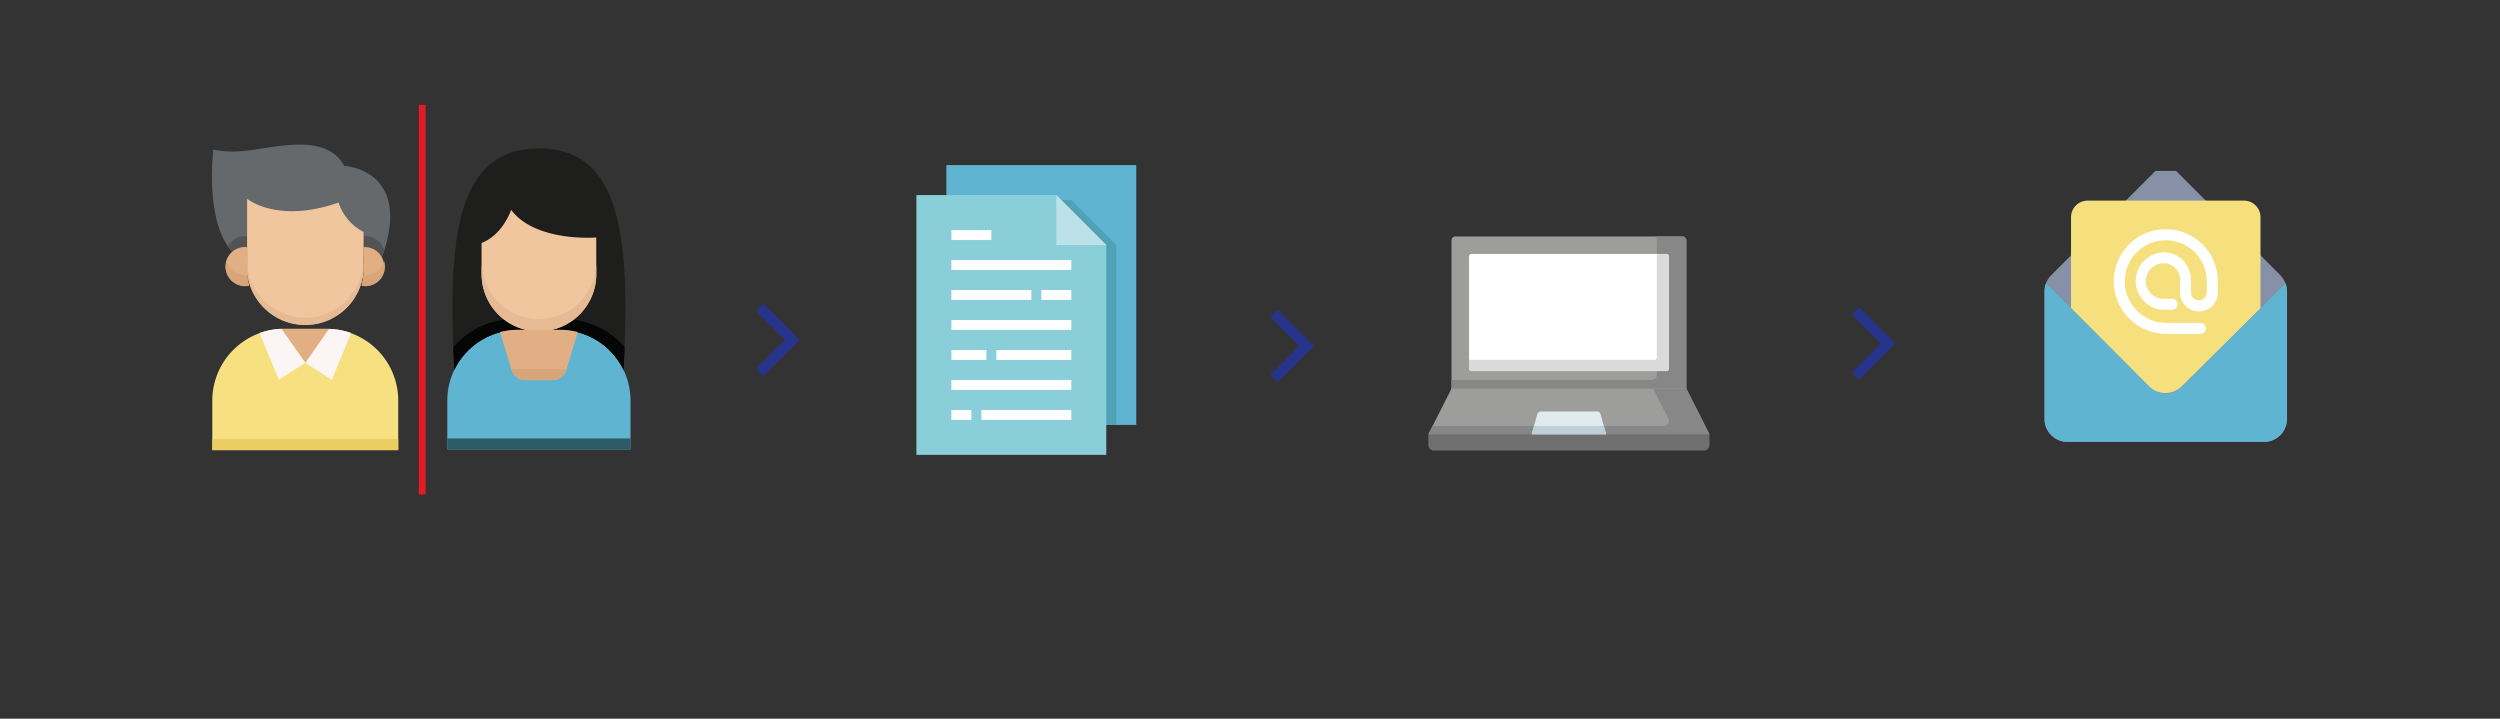 <svg id="Calque_1" data-name="Calque 1" xmlns="http://www.w3.org/2000/svg" viewBox="0 0 728.2 209.34"><rect x="0" y="0" width="728.2" height="209.34" fill="#333333" stroke="none"/><defs><style>.cls-1{fill:#5fb4d1;}.cls-2{fill:#51a2b7;}.cls-3{fill:#89ced9;}.cls-4{fill:#bce1e9;}.cls-5{fill:none;}.cls-6{fill:#fff;}.cls-7{fill:#9d9d9c;}.cls-8{fill:#878787;}.cls-9{fill:#dadada;}.cls-10{fill:#706f6f;}.cls-11{fill:#e0ebf0;}.cls-12{fill:#bfcfd7;}.cls-13{fill:#8690a6;}.cls-14{fill:#f6e07e;}.cls-15{fill:#27348b;}.cls-16{fill:#2d5b67;}.cls-17{fill:#1e1e1d;}.cls-18{fill:#040505;}.cls-19{fill:#f0c69e;}.cls-20{fill:#e6ba94;}.cls-21{fill:#e2af85;}.cls-22{fill:#d8a47a;}.cls-23{fill:#66696b;}.cls-24{fill:#545354;}.cls-25{fill:#f6e07f;}.cls-26{fill:#eccd61;}.cls-27{fill:#fcf5f5;}.cls-28{fill:#e21c25;stroke:#e21c25;stroke-miterlimit:10;stroke-width:2px;}</style></defs><title>shemaCotitulaire2</title><g id="filled_outline" data-name="filled outline"><rect class="cls-1" x="275.66" y="48.09" width="55.31" height="75.68"/><polygon class="cls-2" points="312.05 58.28 309.14 58.28 309.14 123.77 325.15 123.77 325.15 71.38 312.05 58.28"/><polygon class="cls-3" points="322.24 132.5 266.93 132.5 266.93 56.82 307.68 56.82 322.24 71.38 322.24 132.5"/><polygon class="cls-4" points="322.24 71.38 307.68 71.38 307.68 56.82 322.24 71.38"/><path class="cls-5" d="M265.48,56.82v75.69a1.45,1.45,0,0,0,1.45,1.45h55.31a1.45,1.45,0,0,0,1.45-1.45V71.38a.29.29,0,0,0,0-.09,1.22,1.22,0,0,0-.07-.38s0-.09-.05-.14a1.5,1.5,0,0,0-.29-.42L308.71,55.79a1.55,1.55,0,0,0-.43-.29l-.14,0a1.51,1.51,0,0,0-.37-.07H266.93A1.45,1.45,0,0,0,265.48,56.82Zm53.24,13.1h-9.58V60.34ZM268.39,58.28h37.84v13.1a1.45,1.45,0,0,0,1.45,1.45h13.1v58.22H268.39Z"/><path class="cls-5" d="M326.6,122.32v2.91H331a1.46,1.46,0,0,0,1.46-1.46V48.09A1.46,1.46,0,0,0,331,46.64H275.66a1.45,1.45,0,0,0-1.45,1.45v4.37h2.91V49.55h52.39v72.77Z"/><rect class="cls-6" x="277.12" y="75.74" width="34.93" height="2.91"/><rect class="cls-6" x="277.12" y="67.01" width="11.64" height="2.91"/><rect class="cls-6" x="277.12" y="84.48" width="23.29" height="2.91"/><rect class="cls-6" x="303.32" y="84.48" width="8.73" height="2.91"/><rect class="cls-6" x="277.12" y="93.21" width="34.93" height="2.91"/><rect class="cls-6" x="277.12" y="110.67" width="34.93" height="2.91"/><rect class="cls-6" x="290.22" y="101.94" width="21.83" height="2.91"/><rect class="cls-6" x="277.12" y="101.94" width="10.19" height="2.91"/><rect class="cls-6" x="277.12" y="119.41" width="5.82" height="2.91"/><rect class="cls-6" x="285.85" y="119.41" width="26.2" height="2.91"/></g><path class="cls-7" d="M491.19,116.12H422.8V70A1.14,1.14,0,0,1,424,68.87H490A1.14,1.14,0,0,1,491.19,70v46.1Z"/><path class="cls-8" d="M490,68.87h-8.6A1.14,1.14,0,0,1,482.59,70v39.3a1.35,1.35,0,0,1-1.35,1.36H422.8v5.44h68.39V70A1.14,1.14,0,0,0,490,68.87Z"/><path class="cls-6" d="M427.9,107.39V74.67a.71.71,0,0,1,.71-.7h56.77a.71.71,0,0,1,.71.7v32.72a.7.7,0,0,1-.71.7H428.61A.7.7,0,0,1,427.9,107.39Z"/><path class="cls-9" d="M485.38,74h-2.79V104.1a.7.7,0,0,1-.7.7h-54v2.59a.7.7,0,0,0,.71.7h56.77a.7.7,0,0,0,.71-.7V74.67A.71.71,0,0,0,485.38,74Z"/><path class="cls-10" d="M496.33,131.24H417.66a1.61,1.61,0,0,1-1.61-1.61V126.5h81.89v3.13A1.61,1.61,0,0,1,496.33,131.24Z"/><polygon class="cls-7" points="497.94 126.5 416.06 126.5 422.8 113.2 491.19 113.2 497.94 126.5"/><path class="cls-8" d="M491.19,113.2h-9.66l4.43,8.74a1.47,1.47,0,0,1-1.31,2.13H417.28l-1.23,2.43h81.89Z"/><path class="cls-11" d="M467.84,126.5l-1.62-5.85a1.09,1.09,0,0,0-1.05-.8H448.82a1.09,1.09,0,0,0-1.05.8l-1.61,5.85Z"/><polygon class="cls-12" points="446.82 124.07 446.15 126.5 467.84 126.5 467.17 124.07 446.82 124.07"/><path class="cls-5" d="M499.17,126.42v0l0-.15h0a.65.65,0,0,0,0-.13v0s0-.07,0-.11v0l-6.61-13V70A2.39,2.39,0,0,0,490,67.63H424A2.39,2.39,0,0,0,421.56,70v42.89l-6.61,13v0s0,.07,0,.11v0a.65.65,0,0,0,0,.13h0l0,.15v3.24a2.85,2.85,0,0,0,2.84,2.85h78.67a2.85,2.85,0,0,0,2.84-2.85v-3.21ZM424,70.1H490V112H424Zm-.47,44.34h66.88l5.48,10.82H468.78l-1.37-4.94a2.33,2.33,0,0,0-2.24-1.71H448.82a2.33,2.33,0,0,0-2.24,1.71l-1.37,4.94H418.07Zm42.65,10.82H447.78l1.15-4.17h16.13Zm30.49,4.37a.37.37,0,0,1-.37.37H417.66a.37.37,0,0,1-.37-.37v-1.89H496.7Z"/><path class="cls-5" d="M486.09,93.09a1.24,1.24,0,0,0-1.24,1.24v12.53H429.14V94.33a1.24,1.24,0,1,0-2.47,0v13.06a1.94,1.94,0,0,0,1.94,1.94h56.77a1.94,1.94,0,0,0,1.94-1.94V94.33A1.24,1.24,0,0,0,486.09,93.09Z"/><path class="cls-5" d="M485.38,72.74H428.61a1.94,1.94,0,0,0-1.94,1.93V87.74a1.24,1.24,0,0,0,2.47,0V75.21h55.71V87.74a1.24,1.24,0,0,0,2.47,0V74.67A1.94,1.94,0,0,0,485.38,72.74Z"/><path class="cls-13" d="M664.19,80.14,633.85,49.78h-6L597.5,80.14a6.65,6.65,0,0,0-2,4.71v37.2a6.66,6.66,0,0,0,6.66,6.66h57.27a6.66,6.66,0,0,0,6.66-6.66V84.85A6.65,6.65,0,0,0,664.19,80.14Z"/><path class="cls-14" d="M603.25,89.77V63.27a4.83,4.83,0,0,1,4.83-4.83h45.53a4.83,4.83,0,0,1,4.83,4.83V89.79l-22.88,22.69a6.88,6.88,0,0,1-9.71,0Z"/><path class="cls-1" d="M635.57,112.68a6.66,6.66,0,0,1-9.42,0L596,82.51a6.6,6.6,0,0,0-.42,2.34v37.2a6.66,6.66,0,0,0,6.66,6.66h57.27a6.66,6.66,0,0,0,6.66-6.66V84.85a6.81,6.81,0,0,0-.42-2.33Z"/><path class="cls-5" d="M665.33,79,660,73.72V63.25a6.43,6.43,0,0,0-6.41-6.42H643.17L635,48.65a1.61,1.61,0,0,0-1.14-.47h-6a1.61,1.61,0,0,0-1.14.47l-8.19,8.18H608.06a6.43,6.43,0,0,0-6.42,6.42V73.74L596.36,79a8.2,8.2,0,0,0-2.42,5.84v37.2a8.27,8.27,0,0,0,2.32,5.74l.1.1.11.1a8.22,8.22,0,0,0,5.74,2.32h21.41a1.6,1.6,0,1,0,0-3.2H602.21a5.05,5.05,0,0,1-2.26-.54l18.91-18.91,6.16,6.16a8.19,8.19,0,0,0,5.84,2.41h0a8.22,8.22,0,0,0,5.85-2.42l6.13-6.13,18.89,18.89a5,5,0,0,1-2.25.54H638.06a1.6,1.6,0,1,0,0,3.2h21.42a8.22,8.22,0,0,0,5.74-2.32l.1-.1.1-.1a8.23,8.23,0,0,0,2.33-5.74V84.85A8.2,8.2,0,0,0,665.33,79ZM660,78.26l3,3a5.31,5.31,0,0,1,.72.92L660,85.92Zm-31.5-26.87h4.65l5.44,5.44H623.09ZM598.63,81.28l3-3v7.65l-3.73-3.73A4.51,4.51,0,0,1,598.63,81.28Zm-1,43a5,5,0,0,1-.53-2.25V86l19.44,19.43Zm36.76-12.76a5,5,0,0,1-3.58,1.49h0a5,5,0,0,1-3.57-1.48L604.85,89.12V63.25A3.21,3.21,0,0,1,608.06,60h45.57a3.21,3.21,0,0,1,3.21,3.21V74.18a1.28,1.28,0,0,0,0,.39V89.13Zm30.1,10.51a5,5,0,0,1-.54,2.25l-18.89-18.89L664.54,86Z"/><path class="cls-5" d="M630.84,127.11a1.61,1.61,0,0,0-1.13.47,1.59,1.59,0,0,0,0,2.26,1.61,1.61,0,0,0,2.27,0,1.59,1.59,0,0,0,0-2.26,1.61,1.61,0,0,0-1.14-.47Z"/><path class="cls-6" d="M630.84,66.77a15.17,15.17,0,0,0-15.15,15.15,15.37,15.37,0,0,0,15.36,15.35h9.75a1.61,1.61,0,1,0,0-3.21h-9.75A12.15,12.15,0,0,1,618.9,81.92a11.94,11.94,0,1,1,23.88,0v3.29a2.29,2.29,0,1,1-4.58,0V81.49a8,8,0,0,0-8-8,8.38,8.38,0,0,0,0,16.75h2.56a1.61,1.61,0,0,0,0-3.21h-2.56a5.17,5.17,0,0,1,0-10.34A4.76,4.76,0,0,1,635,81.49v3.72a5.5,5.5,0,1,0,11,0V81.92a15.16,15.16,0,0,0-15.15-15.15Z"/><path class="cls-15" d="M232.9,99,222.32,88.39l-2.16,2.16L228.57,99l-8.41,8.41,2.16,2.16Z"/><path class="cls-15" d="M382.75,100.79,372.18,90.22,370,92.38l8.41,8.41L370,109.2l2.16,2.17Z"/><path class="cls-15" d="M552.15,100.06,541.58,89.49l-2.16,2.16,8.41,8.41-8.41,8.41,2.16,2.16Z"/><path class="cls-1" d="M183.66,130.9H130.29V116.69a20.57,20.57,0,0,1,20.58-20.58h12.21a20.57,20.57,0,0,1,20.58,20.58Z"/><path class="cls-16" d="M130.29,127.72h53.37v3.18H130.29Z"/><path class="cls-17" d="M132.31,107.78a20.57,20.57,0,0,1,18.56-11.67h12.21a20.57,20.57,0,0,1,18.56,11.67h0c2-39.26-.88-64.53-24.66-64.53s-26.69,25.27-24.67,64.53Z"/><path class="cls-18" d="M163.74,92.93H150.22a23.62,23.62,0,0,0-18.2,8.2c.08,2.17.18,4.38.29,6.65h0a20.57,20.57,0,0,1,18.56-11.67h12.21a20.57,20.57,0,0,1,18.56,11.67h0c.11-2.27.21-4.48.29-6.65a23.62,23.62,0,0,0-18.19-8.2Z"/><path class="cls-19" d="M148.88,61.12s-2.33,7.21-8.61,9.65V79.4a16.71,16.71,0,1,0,33.41,0V69.17s-17.66,1.46-24.8-8.05Z"/><path class="cls-20" d="M157,92.93a16.71,16.71,0,0,1-16.71-16.71V79.4a16.71,16.71,0,1,0,33.41,0V76.22A16.71,16.71,0,0,1,157,92.93Z"/><path class="cls-21" d="M149,107.72a4.22,4.22,0,0,0,4,3h7.93a4.23,4.23,0,0,0,4.05-3l3.3-11a20.78,20.78,0,0,0-5.21-.66H150.87a20.78,20.78,0,0,0-5.21.66Z"/><path class="cls-22" d="M157,107.55h-8.06l.05.17a4.22,4.22,0,0,0,4,3h7.93a4.23,4.23,0,0,0,4.05-3l0-.17Z"/><path class="cls-23" d="M111.34,74.76c9-25.56-11.13-26.45-11.13-26.45s-2.27-6.19-12.48-6.19S71.22,45.4,62.15,43.61c0,0-2.67,21.11,5.56,29.76Z"/><path class="cls-24" d="M71.39,68.78a5.65,5.65,0,0,0-5,3,13.61,13.61,0,0,0,1.31,1.6l4.27.14v-4.7A5.68,5.68,0,0,0,71.39,68.78Z"/><path class="cls-24" d="M111.34,74.76c.21-.61.41-1.22.6-1.8a5.66,5.66,0,0,0-5.46-4.18,5.49,5.49,0,0,0-.58,0v5.78Z"/><path class="cls-25" d="M116,131.12H61.84V116.69a20.9,20.9,0,0,1,20.9-20.9h12.4A20.89,20.89,0,0,1,116,116.69Z"/><path class="cls-26" d="M61.84,127.89H116v3.23H61.84Z"/><path class="cls-19" d="M105.9,67.55V78.83a17,17,0,0,1-33.92,0V57.89S80.72,65.25,98.62,59A14.64,14.64,0,0,0,105.9,67.55Z"/><path class="cls-20" d="M88.94,92.56a17,17,0,0,1-17-17v3.23a17,17,0,0,0,33.92,0V75.6A17,17,0,0,1,88.94,92.56Z"/><path class="cls-21" d="M72,78.83V72a5.66,5.66,0,1,0-.59,11.28,5.57,5.57,0,0,0,1.16-.12A17,17,0,0,1,72,78.83Z"/><path class="cls-21" d="M106.48,72a5.49,5.49,0,0,0-.58,0v6.79a17,17,0,0,1-.57,4.37,5.4,5.4,0,0,0,1.15.12,5.66,5.66,0,0,0,0-11.31Z"/><path class="cls-22" d="M71.39,80.09a5.67,5.67,0,0,1-5.42-4,5.67,5.67,0,0,0,5.42,7.27,5.57,5.57,0,0,0,1.16-.12A17.27,17.27,0,0,1,72,80.05,6.26,6.26,0,0,1,71.39,80.09Z"/><path class="cls-22" d="M106.48,80.09c-.21,0-.42,0-.63,0a17.26,17.26,0,0,1-.52,3.15,5.4,5.4,0,0,0,1.15.12,5.67,5.67,0,0,0,5.42-7.27,5.67,5.67,0,0,1-5.42,4Z"/><path class="cls-21" d="M88.94,105.71l-7-9.92H95.89Z"/><path class="cls-27" d="M75.61,97l5.59,13.59,7.74-4.92-7-9.9A20.77,20.77,0,0,0,75.61,97Z"/><path class="cls-27" d="M95.88,95.81l-6.94,9.9,7.73,4.92L102.26,97A20.71,20.71,0,0,0,95.88,95.81Z"/><line class="cls-28" x1="122.99" y1="30.54" x2="122.99" y2="144.02"/></svg>
